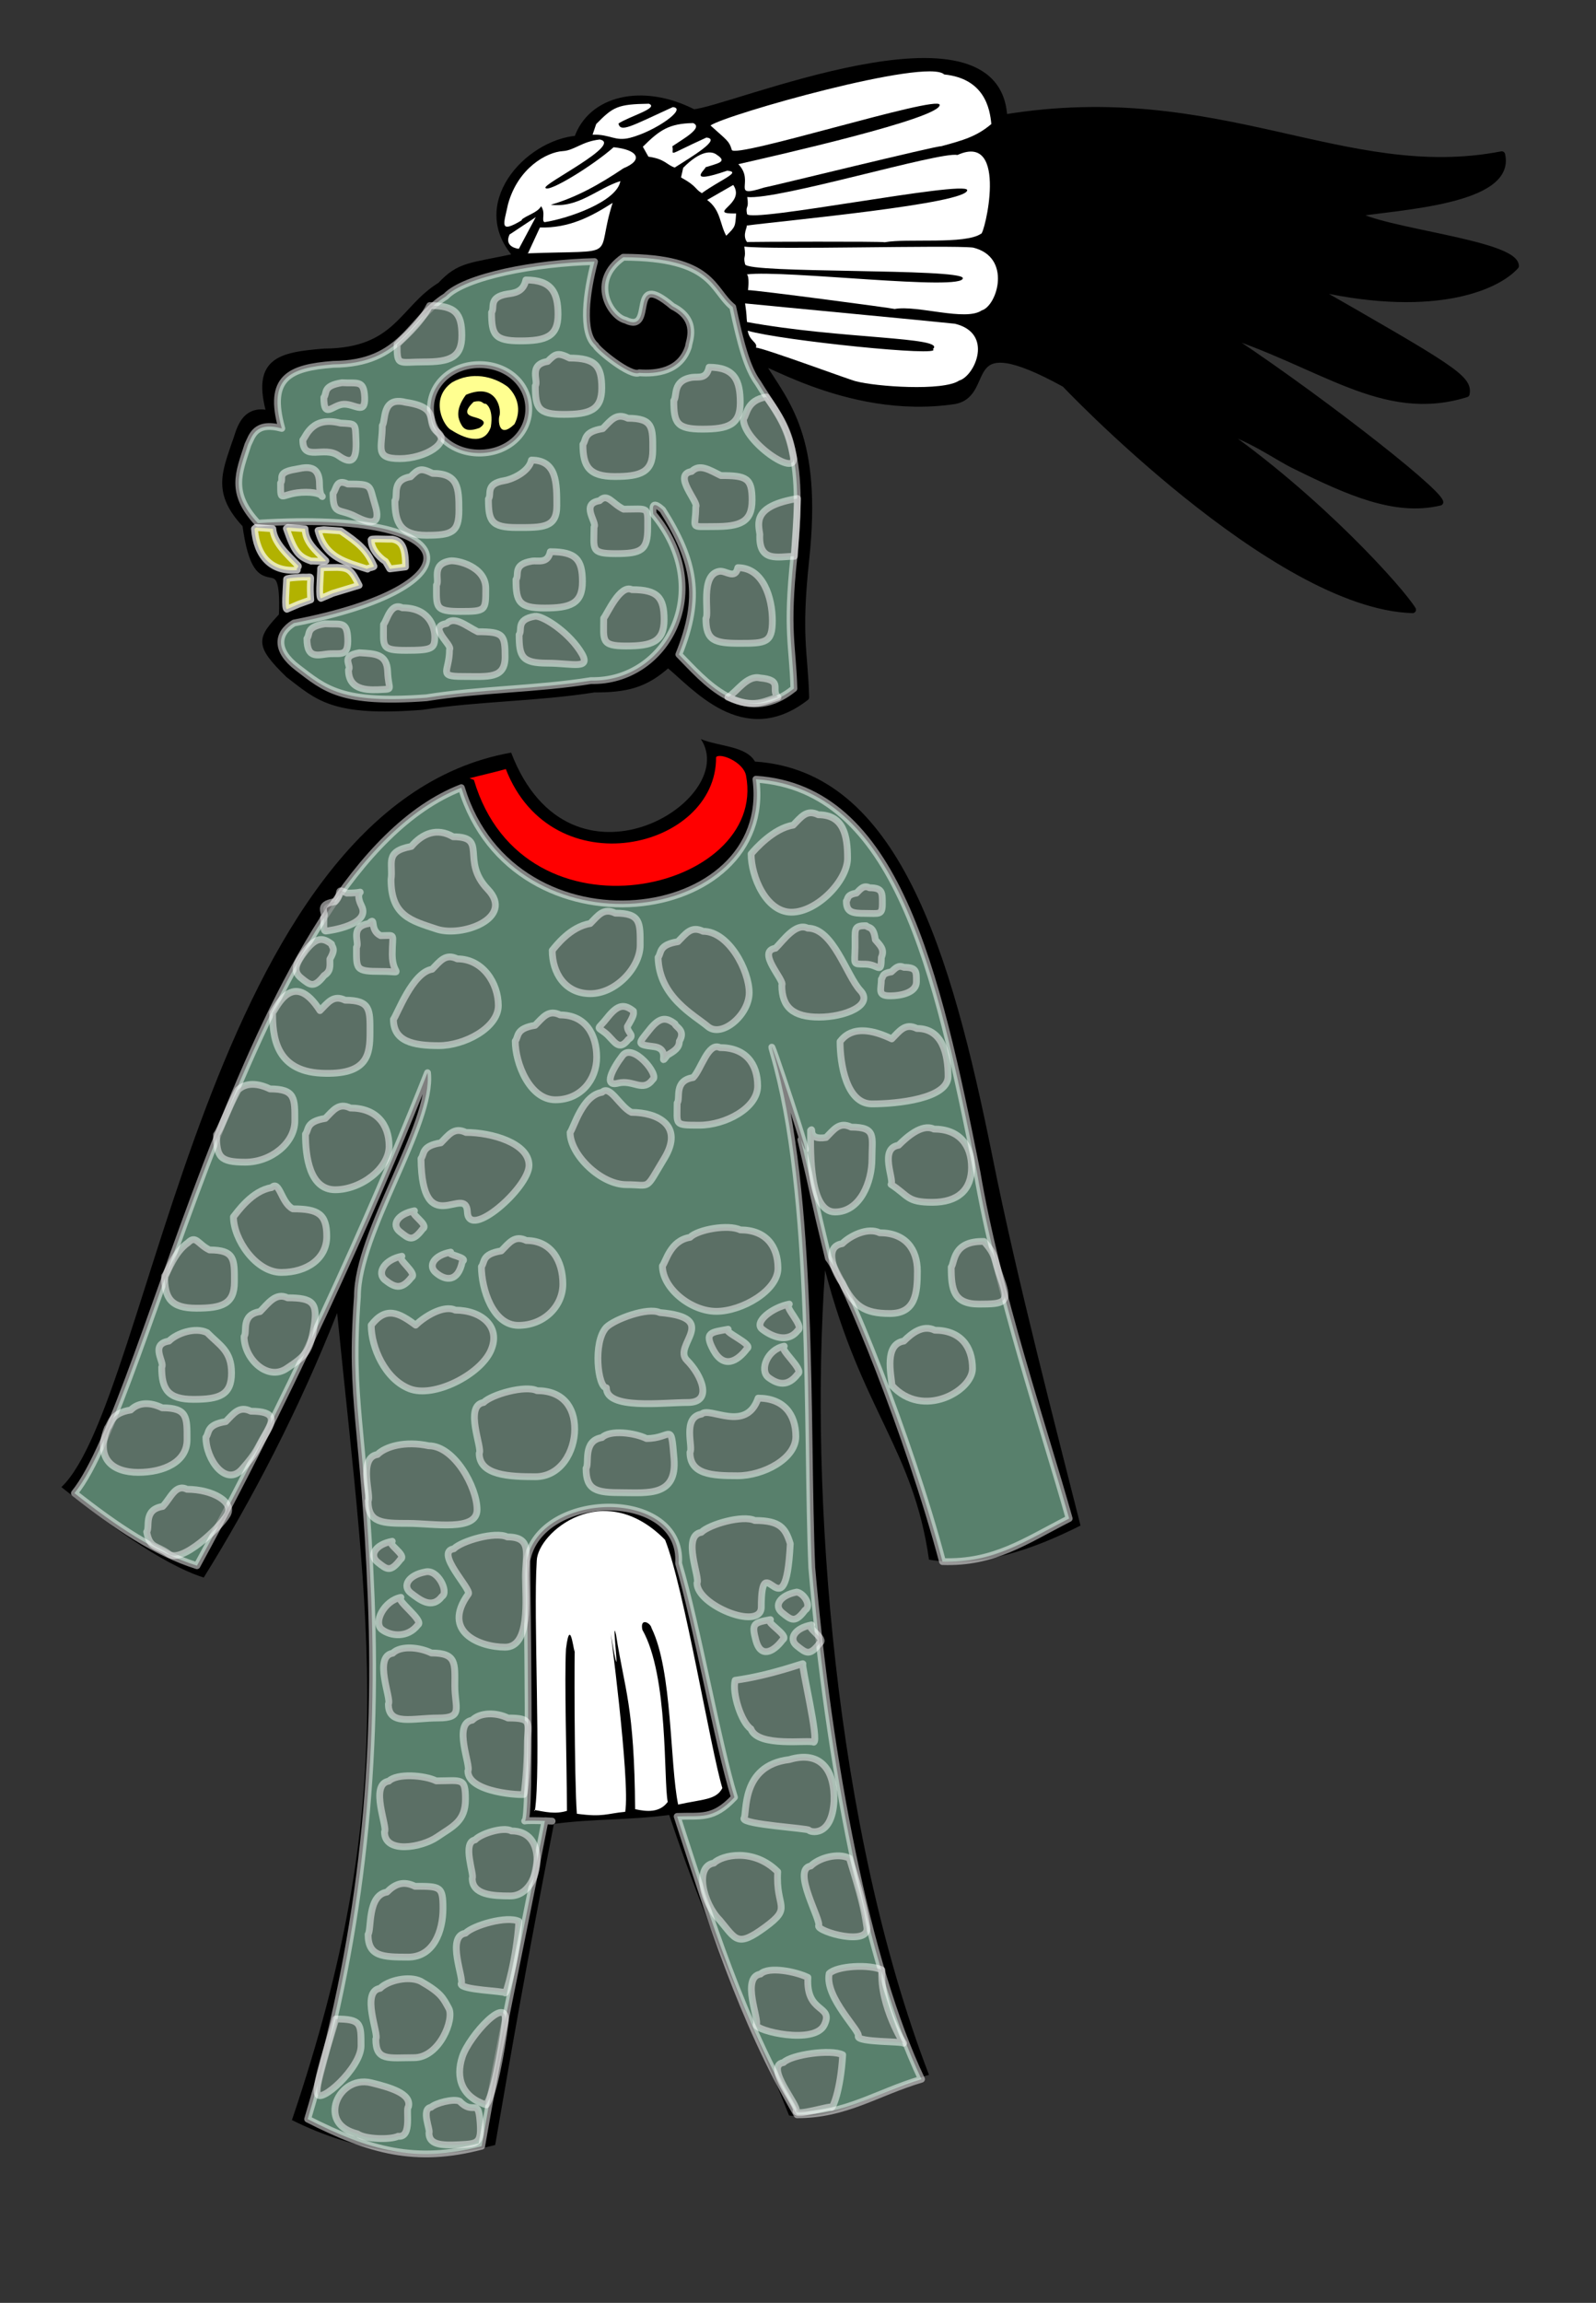 <?xml version="1.0" encoding="UTF-8"?>

<svg version="1.2" baseProfile="tiny" width="66.04mm" height="95.25mm" viewBox="0 0 6604 9525" preserveAspectRatio="xMidYMid" fill-rule="evenodd" stroke-width="28.222" stroke-linejoin="round" xmlns="http://www.w3.org/2000/svg" xmlns:ooo="http://xml.openoffice.org/svg/export" xmlns:xlink="http://www.w3.org/1999/xlink" xml:space="preserve">
 <rect x="0" y="0" width="6604" height="9525" fill="#333333" stroke="none"/>
 <defs class="ClipPathGroup">
  <clipPath id="presentation_clip_path" clipPathUnits="userSpaceOnUse">
   <rect x="0" y="0" width="6604" height="9525"/>
  </clipPath>
 </defs>
 <defs class="TextShapeIndex">
  <g ooo:slide="id1" ooo:id-list="id3 id4 id5 id6 id7 id8 id9 id10 id11 id12 id13 id14 id15 id16 id17 id18 id19 id20 id21 id22 id23 id24 id25 id26 id27 id28 id29 id30 id31 id32 id33 id34 id35 id36 id37 id38 id39 id40 id41 id42 id43 id44 id45 id46 id47 id48 id49 id50 id51 id52 id53 id54 id55 id56 id57 id58 id59 id60 id61 id62 id63 id64 id65 id66 id67 id68 id69 id70 id71 id72 id73 id74 id75 id76 id77 id78 id79 id80 id81 id82 id83 id84 id85 id86 id87 id88 id89 id90 id91 id92 id93 id94 id95 id96 id97 id98 id99 id100 id101 id102 id103 id104 id105 id106 id107 id108 id109 id110 id111 id112 id113 id114 id115 id116 id117 id118 id119 id120 id121 id122 id123 id124 id125 id126 id127 id128 id129 id130 id131 id132"/>
 </defs>
 <defs class="EmbeddedBulletChars">
  <g id="bullet-char-template(57356)" transform="scale(0,-0)">
   <path d="M 580,1141 L 1163,571 580,0 -4,571 580,1141 Z"/>
  </g>
  <g id="bullet-char-template(57354)" transform="scale(0,-0)">
   <path d="M 8,1128 L 1137,1128 1137,0 8,0 8,1128 Z"/>
  </g>
  <g id="bullet-char-template(10146)" transform="scale(0,-0)">
   <path d="M 174,0 L 602,739 174,1481 1456,739 174,0 Z M 1358,739 L 309,1346 659,739 1358,739 Z"/>
  </g>
  <g id="bullet-char-template(10132)" transform="scale(0,-0)">
   <path d="M 2015,739 L 1276,0 717,0 1260,543 174,543 174,936 1260,936 717,1481 1274,1481 2015,739 Z"/>
  </g>
  <g id="bullet-char-template(10007)" transform="scale(0,-0)">
   <path d="M 0,-2 C -7,14 -16,27 -25,37 L 356,567 C 262,823 215,952 215,954 215,979 228,992 255,992 264,992 276,990 289,987 310,991 331,999 354,1012 L 381,999 492,748 772,1049 836,1024 860,1049 C 881,1039 901,1025 922,1006 886,937 835,863 770,784 769,783 710,716 594,584 L 774,223 C 774,196 753,168 711,139 L 727,119 C 717,90 699,76 672,76 641,76 570,178 457,381 L 164,-76 C 142,-110 111,-127 72,-127 30,-127 9,-110 8,-76 1,-67 -2,-52 -2,-32 -2,-23 -1,-13 0,-2 Z"/>
  </g>
  <g id="bullet-char-template(10004)" transform="scale(0,-0)">
   <path d="M 285,-33 C 182,-33 111,30 74,156 52,228 41,333 41,471 41,549 55,616 82,672 116,743 169,778 240,778 293,778 328,747 346,684 L 369,508 C 377,444 397,411 428,410 L 1163,1116 C 1174,1127 1196,1133 1229,1133 1271,1133 1292,1118 1292,1087 L 1292,965 C 1292,929 1282,901 1262,881 L 442,47 C 390,-6 338,-33 285,-33 Z"/>
  </g>
  <g id="bullet-char-template(9679)" transform="scale(0,-0)">
   <path d="M 813,0 C 632,0 489,54 383,161 276,268 223,411 223,592 223,773 276,916 383,1023 489,1130 632,1184 813,1184 992,1184 1136,1130 1245,1023 1353,916 1407,772 1407,592 1407,412 1353,268 1245,161 1136,54 992,0 813,0 Z"/>
  </g>
  <g id="bullet-char-template(8226)" transform="scale(0,-0)">
   <path d="M 346,457 C 273,457 209,483 155,535 101,586 74,649 74,723 74,796 101,859 155,911 209,963 273,989 346,989 419,989 480,963 531,910 582,859 608,796 608,723 608,648 583,586 532,535 482,483 420,457 346,457 Z"/>
  </g>
  <g id="bullet-char-template(8211)" transform="scale(0,-0)">
   <path d="M -4,459 L 1135,459 1135,606 -4,606 -4,459 Z"/>
  </g>
 </defs>
 <defs class="TextEmbeddedBitmaps"/>
 <g>
  <g id="id2" class="Master_Slide">
   <g id="bg-id2" class="Background"/>
   <g id="bo-id2" class="BackgroundObjects"/>
  </g>
 </g>
 <g class="SlideGroup">
  <g>
   <g id="id1" class="Slide" clip-path="url(#presentation_clip_path)">
    <g class="Page">
     <g class="Group">
      <g class="com.sun.star.drawing.ClosedBezierShape">
       <g id="id3">
        <path fill="rgb(0,0,0)" stroke="none" d="M 2115,3113 C 853,3337 628,5796 254,6151 432,6292 666,6469 843,6525 1041,6207 1236,5833 1395,5431 1526,6740 1657,7442 1208,8769 1470,8900 1769,8947 2049,8872 2124,8439 2171,8161 2292,7544 2457,7522 2604,7529 2769,7507 2938,8012 3100,8336 3265,8750 3462,8778 3651,8638 3844,8582 3452,7563 3349,6170 3414,5254 3564,5833 3779,5992 3844,6451 4059,6488 4284,6404 4471,6310 4377,5936 4209,5297 4107,4786 3935,3934 3718,3189 3124,3150 3087,3085 2975,3088 2900,3057 3068,3309 2359,3749 2115,3113 Z"/>
       </g>
      </g>
      <g class="com.sun.star.drawing.ClosedBezierShape">
       <g id="id4">
        <path fill="rgb(0,0,0)" stroke="none" d="M 2458,2850 C 2223,2887 1981,2886 1746,2922 1376,2951 1317,2883 1195,2790 1063,2662 1081,2642 1168,2547 1182,2218 1067,2541 1017,2170 893,2039 933,1956 974,1832 990,1796 1003,1681 1118,1713 1056,1494 1152,1471 1342,1456 1644,1454 1664,1278 1823,1181 1904,1095 1942,1104 2142,1061 1946,853 2180,592 2389,575 2445,409 2658,358 2869,466 3005,462 4133,-23 4154,488 5043,341 5564,766 6214,640 6258,831 5793,853 5603,883 5707,957 6267,1006 6271,1100 6188,1192 5915,1304 5412,1182 6002,1520 6080,1564 6067,1629 5720,1737 5469,1503 5039,1369 5407,1607 5945,2024 5958,2077 5773,2121 5582,2036 5355,1924 5279,1887 5169,1804 5034,1769 5459,2063 5798,2444 5845,2522 5273,2505 4397,1578 4407,1588 3951,1337 4112,1625 3951,1657 3493,1727 3105,1442 3152,1507 3252,1669 3389,1808 3334,2316 3300,2636 3329,2697 3334,2884 3076,3085 2873,2833 2764,2746 2669,2833 2590,2850 2458,2850 Z"/>
        <path fill="none" stroke="rgb(0,0,0)" d="M 2458,2850 C 2223,2887 1981,2886 1746,2922 1376,2951 1317,2883 1195,2790 1063,2662 1081,2642 1168,2547 1182,2218 1067,2541 1017,2170 893,2039 933,1956 974,1832 990,1796 1003,1681 1118,1713 1056,1494 1152,1471 1342,1456 1644,1454 1664,1278 1823,1181 1904,1095 1942,1104 2142,1061 1946,853 2180,592 2389,575 2445,409 2658,358 2869,466 3005,462 4133,-23 4154,488 5043,341 5564,766 6214,640 6258,831 5793,853 5603,883 5707,957 6267,1006 6271,1100 6188,1192 5915,1304 5412,1182 6002,1520 6080,1564 6067,1629 5720,1737 5469,1503 5039,1369 5407,1607 5945,2024 5958,2077 5773,2121 5582,2036 5355,1924 5279,1887 5169,1804 5034,1769 5459,2063 5798,2444 5845,2522 5273,2505 4397,1578 4407,1588 3951,1337 4112,1625 3951,1657 3493,1727 3105,1442 3152,1507 3252,1669 3389,1808 3334,2316 3300,2636 3329,2697 3334,2884 3076,3085 2873,2833 2764,2746 2669,2833 2590,2850 2458,2850 Z"/>
       </g>
      </g>
      <g class="com.sun.star.drawing.ClosedBezierShape">
       <g id="id5">
        <path fill="rgb(175,255,215)" fill-opacity="0.502" stroke="rgb(255,255,255)" stroke-opacity="0.502" d="M 1984,1508 C 1869,1508 1781,1587 1781,1691 1781,1795 1869,1874 1984,1874 2099,1874 2188,1795 2188,1691 2188,1587 2099,1508 1984,1508 Z M 2446,2815 C 2221,2851 1990,2850 1765,2886 1412,2912 1346,2849 1231,2761 1138,2690 1146,2620 1216,2577 1984,2429 1960,2108 1067,2164 949,2037 988,1958 1026,1839 1043,1806 1055,1742 1166,1772 1107,1562 1198,1521 1379,1507 1668,1505 1694,1319 1845,1226 1923,1144 2218,1087 2460,1082 2427,1206 2403,1376 2465,1429 2469,1444 2609,1560 2645,1542 2714,1547 2816,1538 2849,1433 2849,1415 2896,1324 2783,1267 2593,1106 2716,1386 2588,1324 2527,1310 2436,1163 2579,1064 2954,1065 2944,1199 3032,1270 3064,1420 3091,1523 3136,1584 3231,1741 3337,1816 3285,2303 3252,2611 3280,2669 3285,2848 3076,3015 2912,2811 2809,2707 2905,2469 2876,2322 2742,2109 2693,2064 2702,2106 2703,2126 2966,2443 2756,2822 2446,2815 Z"/>
       </g>
      </g>
      <g class="com.sun.star.drawing.ClosedBezierShape">
       <g id="id6">
        <path fill="rgb(255,255,0)" fill-opacity="0.698" stroke="rgb(255,255,255)" stroke-opacity="0.698" d="M 1053,2187 C 1062,2302 1123,2367 1230,2358 1221,2354 1240,2345 1233,2339 1190,2295 1133,2244 1129,2187 L 1059,2182 1053,2187 Z"/>
       </g>
      </g>
      <g class="com.sun.star.drawing.ClosedBezierShape">
       <g id="id7">
        <path fill="rgb(255,255,0)" fill-opacity="0.698" stroke="rgb(255,255,255)" stroke-opacity="0.698" d="M 1185,2186 C 1218,2281 1235,2303 1288,2321 1282,2319 1354,2325 1348,2319 1305,2275 1265,2244 1262,2187 L 1191,2182 1185,2186 Z"/>
       </g>
      </g>
      <g class="com.sun.star.drawing.ClosedBezierShape">
       <g id="id8">
        <path fill="rgb(255,255,0)" fill-opacity="0.698" stroke="rgb(255,255,255)" stroke-opacity="0.698" d="M 1316,2194 C 1346,2309 1433,2325 1521,2354 1512,2350 1553,2347 1547,2341 1517,2272 1481,2245 1410,2196 L 1340,2191 1316,2194 Z"/>
       </g>
      </g>
      <g class="com.sun.star.drawing.ClosedBezierShape">
       <g id="id9">
        <path fill="rgb(255,255,0)" fill-opacity="0.698" stroke="rgb(255,255,255)" stroke-opacity="0.698" d="M 1286,2481 C 1277,2365 1304,2390 1255,2387 1228,2388 1180,2391 1186,2397 1184,2443 1177,2515 1187,2520 L 1236,2499 1286,2481 Z"/>
       </g>
      </g>
      <g class="com.sun.star.drawing.ClosedBezierShape">
       <g id="id10">
        <path fill="rgb(255,255,0)" fill-opacity="0.698" stroke="rgb(255,255,255)" stroke-opacity="0.698" d="M 1486,2421 C 1455,2359 1445,2349 1396,2347 1369,2348 1321,2346 1327,2352 1325,2398 1318,2470 1328,2475 L 1377,2454 1486,2421 Z"/>
       </g>
      </g>
      <g class="com.sun.star.drawing.ClosedBezierShape">
       <g id="id11">
        <path fill="rgb(255,255,0)" fill-opacity="0.698" stroke="rgb(255,255,255)" stroke-opacity="0.698" d="M 1678,2345 C 1678,2271 1667,2238 1623,2230 1596,2231 1530,2226 1536,2233 1535,2279 1585,2317 1595,2322 L 1613,2353 1678,2345 Z"/>
       </g>
      </g>
      <g class="com.sun.star.drawing.ClosedBezierShape">
       <g id="id12">
        <path fill="rgb(255,255,144)" stroke="none" d="M 2008,1669 C 2007,1668 2044,1683 2031,1766 2003,1849 1914,1809 1868,1779 1837,1766 1775,1650 1870,1582 1951,1535 2042,1556 2101,1600 2141,1637 2159,1696 2129,1754 2060,1821 2061,1731 2067,1719 2075,1687 2052,1581 1928,1633 1876,1703 1903,1741 1904,1747 1914,1766 1923,1792 1984,1770 2026,1742 1983,1731 1958,1724 1938,1718 1913,1707 1960,1662 1997,1654 1993,1668 2009,1671 L 2008,1669 Z"/>
       </g>
      </g>
      <g class="com.sun.star.drawing.ClosedBezierShape">
       <g id="id13">
        <path fill="rgb(95,95,95)" fill-opacity="0.502" stroke="rgb(255,255,255)" stroke-opacity="0.502" d="M 2176,1158 C 2282,1158 2309,1209 2309,1301 2309,1393 2258,1410 2152,1410 2046,1410 2034,1384 2034,1292 2049,1274 2018,1229 2100,1216 2127,1212 2165,1209 2176,1158 Z"/>
       </g>
      </g>
      <g class="com.sun.star.drawing.ClosedBezierShape">
       <g id="id14">
        <path fill="rgb(95,95,95)" fill-opacity="0.502" stroke="rgb(255,255,255)" stroke-opacity="0.502" d="M 2357,1481 C 2463,1481 2490,1513 2490,1605 2490,1697 2439,1714 2333,1714 2227,1714 2215,1688 2215,1596 2230,1578 2184,1508 2266,1495 2299,1462 2308,1457 2357,1481 Z"/>
       </g>
      </g>
      <g class="com.sun.star.drawing.ClosedBezierShape">
       <g id="id15">
        <path fill="rgb(95,95,95)" fill-opacity="0.502" stroke="rgb(255,255,255)" stroke-opacity="0.502" d="M 2934,1519 C 3040,1519 3063,1574 3063,1666 3063,1758 3012,1775 2906,1775 2800,1775 2788,1749 2788,1657 2803,1639 2781,1574 2863,1561 2890,1557 2923,1570 2934,1519 Z"/>
       </g>
      </g>
      <g class="com.sun.star.drawing.ClosedBezierShape">
       <g id="id16">
        <path fill="rgb(95,95,95)" fill-opacity="0.502" stroke="rgb(255,255,255)" stroke-opacity="0.502" d="M 3283,1890 C 3299,1980 3076,1825 3076,1733 3091,1715 3089,1655 3171,1642 3247,1746 3267,1800 3283,1890 Z"/>
       </g>
      </g>
      <g class="com.sun.star.drawing.ClosedBezierShape">
       <g id="id17">
        <path fill="rgb(95,95,95)" fill-opacity="0.502" stroke="rgb(255,255,255)" stroke-opacity="0.502" d="M 3053,2348 C 3159,2348 3196,2475 3196,2567 3196,2659 3168,2661 3062,2661 2956,2661 2921,2650 2921,2558 2936,2540 2895,2376 2977,2363 3004,2359 3042,2399 3053,2348 Z"/>
       </g>
      </g>
      <g class="com.sun.star.drawing.ClosedBezierShape">
       <g id="id18">
        <path fill="rgb(95,95,95)" fill-opacity="0.502" stroke="rgb(255,255,255)" stroke-opacity="0.502" d="M 2199,1903 C 2305,1903 2304,2000 2304,2092 2304,2184 2245,2182 2139,2182 2033,2182 2021,2156 2021,2064 2036,2046 2005,2001 2087,1988 2114,1984 2188,1954 2199,1903 Z"/>
       </g>
      </g>
      <g class="com.sun.star.drawing.ClosedBezierShape">
       <g id="id19">
        <path fill="rgb(95,95,95)" fill-opacity="0.502" stroke="rgb(255,255,255)" stroke-opacity="0.502" d="M 2277,2282 C 2383,2282 2410,2314 2410,2406 2410,2498 2359,2515 2253,2515 2147,2515 2135,2489 2135,2397 2150,2379 2119,2334 2201,2321 2228,2317 2266,2333 2277,2282 Z"/>
       </g>
      </g>
      <g class="com.sun.star.drawing.ClosedBezierShape">
       <g id="id20">
        <path fill="rgb(95,95,95)" fill-opacity="0.502" stroke="rgb(255,255,255)" stroke-opacity="0.502" d="M 2399,2690 C 2456,2775 2372,2743 2266,2743 2160,2743 2148,2717 2148,2625 2163,2607 2132,2562 2214,2549 2241,2545 2342,2605 2399,2690 Z"/>
       </g>
      </g>
      <g class="com.sun.star.drawing.ClosedBezierShape">
       <g id="id21">
        <path fill="rgb(95,95,95)" fill-opacity="0.502" stroke="rgb(255,255,255)" stroke-opacity="0.502" d="M 2010,2434 C 2010,2526 2011,2529 1905,2529 1799,2529 1806,2512 1806,2420 1821,2402 1781,2333 1863,2320 1890,2316 2010,2342 2010,2434 Z"/>
       </g>
      </g>
      <g class="com.sun.star.drawing.ClosedBezierShape">
       <g id="id22">
        <path fill="rgb(95,95,95)" fill-opacity="0.502" stroke="rgb(255,255,255)" stroke-opacity="0.502" d="M 1322,2002 C 1322,2094 1372,2036 1266,2036 1160,2036 1161,2090 1161,1998 1176,1980 1141,1954 1223,1941 1250,1937 1322,1910 1322,2002 Z"/>
       </g>
      </g>
      <g class="com.sun.star.drawing.ClosedBezierShape">
       <g id="id23">
        <path fill="rgb(95,95,95)" fill-opacity="0.502" stroke="rgb(255,255,255)" stroke-opacity="0.502" d="M 1790,1958 C 1896,1958 1899,2018 1899,2110 1899,2202 1870,2214 1764,2214 1658,2214 1634,2163 1634,2071 1649,2053 1617,1985 1699,1972 1732,1939 1741,1934 1790,1958 Z"/>
       </g>
      </g>
      <g class="com.sun.star.drawing.ClosedBezierShape">
       <g id="id24">
        <path fill="rgb(95,95,95)" fill-opacity="0.502" stroke="rgb(255,255,255)" stroke-opacity="0.502" d="M 1604,2778 C 1607,2852 1628,2850 1582,2852 1536,2854 1442,2863 1442,2771 1457,2753 1405,2713 1487,2700 1552,2704 1601,2704 1604,2778 Z"/>
       </g>
      </g>
      <g class="com.sun.star.drawing.ClosedBezierShape">
       <g id="id25">
        <path fill="rgb(95,95,95)" fill-opacity="0.502" stroke="rgb(255,255,255)" stroke-opacity="0.502" d="M 1665,2514 C 1771,2514 1799,2587 1799,2635 1799,2683 1787,2690 1681,2690 1575,2690 1587,2675 1587,2583 1602,2565 1616,2490 1665,2514 Z"/>
       </g>
      </g>
      <g class="com.sun.star.drawing.ClosedBezierShape">
       <g id="id26">
        <path fill="rgb(95,95,95)" fill-opacity="0.502" stroke="rgb(255,255,255)" stroke-opacity="0.502" d="M 3300,2062 C 3296,2184 3291,2221 3287,2301 3222,2301 3138,2330 3144,2210 3138,2165 3113,2093 3300,2062 Z"/>
       </g>
      </g>
      <g class="com.sun.star.drawing.ClosedBezierShape">
       <g id="id27">
        <path fill="rgb(95,95,95)" fill-opacity="0.502" stroke="rgb(255,255,255)" stroke-opacity="0.502" d="M 3144,2804 C 3244,2813 3187,2852 3219,2884 3162,2899 3121,2933 3012,2884 3050,2861 3091,2792 3144,2804 Z"/>
       </g>
      </g>
      <g class="com.sun.star.drawing.ClosedBezierShape">
       <g id="id28">
        <path fill="rgb(95,95,95)" fill-opacity="0.502" stroke="rgb(255,255,255)" stroke-opacity="0.502" d="M 2615,2439 C 2721,2439 2748,2471 2748,2563 2748,2655 2697,2672 2591,2672 2485,2672 2498,2649 2498,2557 2513,2539 2566,2415 2615,2439 Z"/>
       </g>
      </g>
      <g class="com.sun.star.drawing.ClosedBezierShape">
       <g id="id29">
        <path fill="rgb(95,95,95)" fill-opacity="0.502" stroke="rgb(255,255,255)" stroke-opacity="0.502" d="M 2580,2106 C 2686,2106 2680,2092 2680,2184 2680,2276 2654,2290 2548,2290 2442,2290 2458,2272 2458,2180 2473,2162 2399,2084 2481,2071 2514,2038 2531,2082 2580,2106 Z"/>
       </g>
      </g>
      <g class="com.sun.star.drawing.ClosedBezierShape">
       <g id="id30">
        <path fill="rgb(95,95,95)" fill-opacity="0.502" stroke="rgb(255,255,255)" stroke-opacity="0.502" d="M 1678,1664 C 1829,1686 1756,1746 1811,1788 1866,1830 1760,1897 1654,1897 1548,1897 1582,1852 1582,1760 1597,1742 1578,1638 1678,1664 Z"/>
       </g>
      </g>
      <g class="com.sun.star.drawing.ClosedBezierShape">
       <g id="id31">
        <path fill="rgb(95,95,95)" fill-opacity="0.502" stroke="rgb(255,255,255)" stroke-opacity="0.502" d="M 1778,1264 C 1884,1264 1911,1296 1911,1388 1911,1480 1860,1497 1754,1497 1648,1497 1643,1517 1643,1425 1658,1407 1738,1343 1778,1264 Z"/>
       </g>
      </g>
      <g class="com.sun.star.drawing.ClosedBezierShape">
       <g id="id32">
        <path fill="rgb(95,95,95)" fill-opacity="0.502" stroke="rgb(255,255,255)" stroke-opacity="0.502" d="M 1439,2002 C 1545,2002 1526,2006 1552,2089 1578,2172 1536,2170 1470,2136 1404,2102 1378,2133 1378,2041 1393,2023 1390,1978 1439,2002 Z"/>
       </g>
      </g>
      <g class="com.sun.star.drawing.ClosedBezierShape">
       <g id="id33">
        <path fill="rgb(95,95,95)" fill-opacity="0.502" stroke="rgb(255,255,255)" stroke-opacity="0.502" d="M 2983,1967 C 3089,1967 3112,1977 3112,2069 3112,2161 3061,2178 2955,2178 2849,2178 2879,2189 2879,2097 2894,2079 2780,1963 2862,1950 2895,1917 2934,1943 2983,1967 Z"/>
       </g>
      </g>
      <g class="com.sun.star.drawing.ClosedBezierShape">
       <g id="id34">
        <path fill="rgb(95,95,95)" fill-opacity="0.502" stroke="rgb(255,255,255)" stroke-opacity="0.502" d="M 1977,2613 C 2083,2613 2090,2625 2090,2717 2090,2809 2021,2798 1915,2798 1809,2798 1860,2779 1860,2687 1875,2669 1766,2592 1848,2579 1881,2546 1928,2589 1977,2613 Z"/>
       </g>
      </g>
      <g class="com.sun.star.drawing.ClosedBezierShape">
       <g id="id35">
        <path fill="rgb(95,95,95)" fill-opacity="0.502" stroke="rgb(255,255,255)" stroke-opacity="0.502" d="M 1439,2641 C 1442,2715 1413,2702 1367,2704 1321,2706 1270,2733 1270,2641 1285,2623 1263,2593 1345,2580 1410,2584 1436,2567 1439,2641 Z"/>
       </g>
      </g>
      <g class="com.sun.star.drawing.ClosedBezierShape">
       <g id="id36">
        <path fill="rgb(95,95,95)" fill-opacity="0.502" stroke="rgb(255,255,255)" stroke-opacity="0.502" d="M 1509,1644 C 1512,1718 1468,1670 1422,1672 1376,1674 1340,1736 1340,1644 1355,1626 1333,1596 1415,1583 1480,1587 1506,1570 1509,1644 Z"/>
       </g>
      </g>
      <g class="com.sun.star.drawing.ClosedBezierShape">
       <g id="id37">
        <path fill="rgb(95,95,95)" fill-opacity="0.502" stroke="rgb(255,255,255)" stroke-opacity="0.502" d="M 1473,1822 C 1476,1896 1461,1928 1401,1885 1341,1842 1253,1912 1253,1820 1268,1802 1292,1720 1409,1750 1474,1754 1470,1748 1473,1822 Z"/>
       </g>
      </g>
      <g class="com.sun.star.drawing.ClosedBezierShape">
       <g id="id38">
        <path fill="rgb(255,255,255)" stroke="none" d="M 2110,969 L 2217,898 2147,1029 C 2140,1029 2084,1020 2109,969 L 2110,969 Z"/>
       </g>
      </g>
      <g class="com.sun.star.drawing.ClosedBezierShape">
       <g id="id39">
        <path fill="rgb(255,255,255)" stroke="none" d="M 2185,1047 L 2234,941 C 2355,944 2446,896 2535,839 2459,1076 2578,1033 2181,1048 L 2185,1047 Z"/>
       </g>
      </g>
      <g class="com.sun.star.drawing.ClosedBezierShape">
       <g id="id40">
        <path fill="rgb(255,255,255)" stroke="none" d="M 2161,910 C 2062,969 2085,927 2102,845 2143,695 2262,629 2329,625 2377,622 2408,585 2482,577 2578,597 2245,761 2257,777 2268,799 2455,684 2539,609 2639,619 2665,661 2580,696 2480,763 2386,816 2279,847 2394,861 2470,780 2567,749 2553,834 2351,904 2253,919 2239,912 2259,881 2239,853 2223,881 2178,890 2157,910 L 2161,910 Z"/>
       </g>
      </g>
      <g class="com.sun.star.drawing.ClosedBezierShape">
       <g id="id41">
        <path fill="rgb(255,255,255)" stroke="none" d="M 2683,648 C 2753,658 2758,682 2792,693 2869,644 2985,575 2923,569 2747,649 2791,643 2782,605 2826,575 2912,528 2868,509 2769,511 2730,537 2660,607 L 2683,648 Z"/>
       </g>
      </g>
      <g class="com.sun.star.drawing.ClosedBezierShape">
       <g id="id42">
        <path fill="rgb(255,255,255)" stroke="none" d="M 2452,557 C 2526,555 2544,586 2607,570 2712,543 2846,448 2784,443 2609,523 2568,549 2559,511 2604,481 2729,447 2685,429 2555,431 2537,442 2467,513 L 2452,557 Z"/>
       </g>
      </g>
      <g class="com.sun.star.drawing.ClosedBezierShape">
       <g id="id43">
        <path fill="rgb(255,255,255)" stroke="none" d="M 2818,734 C 2885,771 2873,780 2904,799 2983,742 3071,711 3009,706 2832,767 2923,698 2919,692 2971,675 3011,670 2967,641 2944,622 2897,623 2827,694 L 2818,734 Z"/>
       </g>
      </g>
      <g class="com.sun.star.drawing.ClosedBezierShape">
       <g id="id44">
        <path fill="rgb(255,255,255)" stroke="none" d="M 2926,827 C 2983,869 2978,927 3005,975 3044,937 3042,937 3046,883 2917,885 3089,845 3034,765 L 2926,827 Z"/>
       </g>
      </g>
      <g class="com.sun.star.drawing.ClosedBezierShape">
       <g id="id45">
        <path fill="rgb(255,255,255)" stroke="none" d="M 4062,1284 C 3995,1330 3796,1261 3702,1278 3690,1274 3122,1199 3095,1200 3099,1171 3098,1138 3090,1135 3243,1115 3991,1206 3984,1150 3976,1109 3091,1132 3083,1093 3074,1054 3088,1075 3080,1020 3209,1034 3925,1013 4026,1024 4188,1063 4127,1265 4062,1284 Z"/>
       </g>
      </g>
      <g class="com.sun.star.drawing.ClosedBezierShape">
       <g id="id46">
        <path fill="rgb(255,255,255)" stroke="none" d="M 4102,513 C 4042,564 3987,580 3894,605 3882,601 3187,772 3161,776 3018,822 3127,753 3055,679 3204,645 3900,488 3888,433 3877,393 3039,658 3028,620 3017,582 3007,580 2940,519 3000,475 3836,238 3907,308 4073,325 4096,448 4102,513 Z"/>
       </g>
      </g>
      <g class="com.sun.star.drawing.ClosedBezierShape">
       <g id="id47">
        <path fill="rgb(255,255,255)" stroke="none" d="M 4059,967 C 3993,1012 3755,985 3661,1002 3648,998 3117,1000 3091,1001 3069,971 3096,935 3089,933 3241,913 4009,842 4002,786 3994,745 3100,924 3091,885 3084,846 3100,869 3092,815 3221,828 3888,626 3962,641 4177,544 4072,978 4059,967 Z"/>
       </g>
      </g>
      <g class="com.sun.star.drawing.ClosedBezierShape">
       <g id="id48">
        <path fill="rgb(255,255,255)" stroke="none" d="M 3969,1574 C 3903,1619 3623,1599 3542,1577 3540,1580 3155,1437 3128,1438 3136,1415 3101,1412 3094,1368 3230,1408 3911,1478 3860,1444 3920,1393 3478,1403 3091,1332 3088,1306 3091,1309 3083,1255 3212,1268 3850,1328 3951,1339 4113,1378 4034,1555 3969,1574 Z"/>
       </g>
      </g>
      <g class="com.sun.star.drawing.ClosedBezierShape">
       <g id="id49">
        <defs>
         <mask id="mask1">
          <g>
           <defs>
            <linearGradient id="gradient1" x1="4921" y1="1309" x2="4921" y2="2446" gradientUnits="userSpaceOnUse">
             <stop offset="0.5" style="stop-color:rgb(128,128,128)"/>
             <stop offset="0.5" style="stop-color:rgb(128,128,128)"/>
             <stop offset="1" style="stop-color:rgb(128,128,128)"/>
             <stop offset="1" style="stop-color:rgb(128,128,128)"/>
            </linearGradient>
           </defs>
           <path style="fill:url(#gradient1)" d="M 4137,1309 L 5706,1309 5706,2446 4137,2446 4137,1309 Z"/>
          </g>
         </mask>
        </defs>
        <g style="mask:url(#mask1)">
         <g>
          <defs>
           <linearGradient id="gradient2" x1="4137" y1="1877" x2="5706" y2="1877" gradientUnits="userSpaceOnUse">
            <stop offset="0.4" style="stop-color:rgb(79,159,0)"/>
            <stop offset="1" style="stop-color:rgb(103,207,0)"/>
           </linearGradient>
          </defs>
          <path style="fill:url(#gradient2)" d="M 4282,1466 L 4308,1472 4335,1482 4394,1514 4457,1559 4525,1616 4845,1915 5032,2081 5133,2160 5239,2235 5349,2303 5463,2362 5582,2411 5706,2446 5704,2440 5700,2432 5686,2411 5636,2352 5563,2277 5473,2189 5266,1998 5066,1825 4998,1755 4918,1683 4827,1610 4723,1539 4607,1471 4478,1409 4335,1354 4179,1309 4177,1311 4176,1313 4175,1315 4174,1318 4172,1324 4170,1331 4164,1364 4161,1380 4159,1388 4156,1395 4152,1402 4150,1404 4148,1407 4146,1409 4143,1411 4140,1412 4137,1413 4282,1466 Z"/>
         </g>
        </g>
       </g>
      </g>
      <g class="com.sun.star.drawing.ClosedBezierShape">
       <g id="id50">
        <defs>
         <mask id="mask2">
          <g>
           <defs>
            <linearGradient id="gradient3" x1="5009" y1="1013" x2="5009" y2="2047" gradientUnits="userSpaceOnUse">
             <stop offset="0.5" style="stop-color:rgb(128,128,128)"/>
             <stop offset="0.5" style="stop-color:rgb(128,128,128)"/>
             <stop offset="1" style="stop-color:rgb(128,128,128)"/>
             <stop offset="1" style="stop-color:rgb(128,128,128)"/>
            </linearGradient>
           </defs>
           <path style="fill:url(#gradient3)" d="M 4154,1013 L 5865,1013 5865,2047 4154,2047 4154,1013 Z"/>
          </g>
         </mask>
        </defs>
        <g style="mask:url(#mask2)">
         <g>
          <defs>
           <linearGradient id="gradient4" x1="4153" y1="1530" x2="5865" y2="1530" gradientUnits="userSpaceOnUse">
            <stop offset="0.4" style="stop-color:rgb(79,159,0)"/>
            <stop offset="1" style="stop-color:rgb(103,207,0)"/>
           </linearGradient>
          </defs>
          <path style="fill:url(#gradient4)" d="M 4193,1259 L 4424,1337 4533,1379 4636,1422 4736,1470 4830,1521 4921,1577 5008,1639 5174,1762 5313,1856 5430,1926 5530,1975 5576,1993 5619,2007 5661,2019 5701,2028 5781,2039 5865,2047 5865,2047 5864,2046 5862,2046 5861,2045 5859,2043 5855,2040 5851,2034 5841,2021 5831,2006 5810,1973 5801,1960 5796,1955 5792,1951 5717,1906 5630,1845 5428,1692 5197,1517 5075,1430 4949,1348 4732,1237 4523,1144 4328,1068 4238,1038 4154,1013 4168,1043 4179,1074 4188,1106 4195,1139 4199,1171 4200,1202 4200,1217 4198,1231 4196,1245 4193,1259 Z"/>
         </g>
        </g>
       </g>
      </g>
      <g class="com.sun.star.drawing.ClosedBezierShape">
       <g id="id51">
        <defs>
         <mask id="mask3">
          <g>
           <defs>
            <linearGradient id="gradient5" x1="5075" y1="754" x2="5075" y2="1606" gradientUnits="userSpaceOnUse">
             <stop offset="0.5" style="stop-color:rgb(128,128,128)"/>
             <stop offset="0.5" style="stop-color:rgb(128,128,128)"/>
             <stop offset="1" style="stop-color:rgb(128,128,128)"/>
             <stop offset="1" style="stop-color:rgb(128,128,128)"/>
            </linearGradient>
           </defs>
           <path style="fill:url(#gradient5)" d="M 4151,754 L 5999,754 5999,1606 4151,1606 4151,754 Z"/>
          </g>
         </mask>
        </defs>
        <g style="mask:url(#mask3)">
         <g>
          <defs>
           <linearGradient id="gradient6" x1="4151" y1="1179" x2="6000" y2="1179" gradientUnits="userSpaceOnUse">
            <stop offset="0.4" style="stop-color:rgb(79,159,0)"/>
            <stop offset="1" style="stop-color:rgb(103,207,0)"/>
           </linearGradient>
          </defs>
          <path style="fill:url(#gradient6)" d="M 4151,966 L 4364,1037 4545,1103 4966,1270 5307,1423 5457,1485 5593,1534 5716,1572 5824,1596 5873,1602 5918,1605 5960,1605 5999,1600 5979,1576 5953,1552 5923,1528 5887,1504 5804,1456 5706,1405 5481,1290 5361,1223 5240,1147 5182,1119 5119,1093 4980,1045 4674,960 4522,917 4381,870 4317,845 4258,817 4205,787 4159,754 4164,808 4165,834 4165,861 4164,887 4161,913 4157,939 4151,966 Z"/>
         </g>
        </g>
       </g>
      </g>
      <g class="com.sun.star.drawing.ClosedBezierShape">
       <g id="id52">
        <defs>
         <mask id="mask4">
          <g>
           <defs>
            <linearGradient id="gradient7" x1="5191" y1="675" x2="5191" y2="1164" gradientUnits="userSpaceOnUse">
             <stop offset="0.5" style="stop-color:rgb(128,128,128)"/>
             <stop offset="0.5" style="stop-color:rgb(128,128,128)"/>
             <stop offset="1" style="stop-color:rgb(128,128,128)"/>
             <stop offset="1" style="stop-color:rgb(128,128,128)"/>
            </linearGradient>
           </defs>
           <path style="fill:url(#gradient7)" d="M 4172,675 L 6211,675 6211,1164 4172,1164 4172,675 Z"/>
          </g>
         </mask>
        </defs>
        <g style="mask:url(#mask4)">
         <g>
          <defs>
           <linearGradient id="gradient8" x1="4172" y1="919" x2="6211" y2="919" gradientUnits="userSpaceOnUse">
            <stop offset="0.4" style="stop-color:rgb(79,159,0)"/>
            <stop offset="1" style="stop-color:rgb(103,207,0)"/>
           </linearGradient>
          </defs>
          <path style="fill:url(#gradient8)" d="M 4172,699 L 4191,706 4207,714 4221,724 4236,736 4273,763 4299,780 4331,797 4373,817 4424,838 4565,884 4767,938 5044,997 5136,1037 5229,1070 5322,1098 5415,1120 5594,1150 5761,1163 5912,1162 6041,1150 6096,1141 6143,1130 6181,1118 6211,1105 6138,1079 6032,1049 5768,982 5315,876 5255,848 5184,821 5017,773 4831,733 4642,703 4465,683 4317,676 4259,676 4214,681 4197,684 4185,688 4180,691 4176,693 4173,696 4172,699 Z"/>
         </g>
        </g>
       </g>
      </g>
      <g class="com.sun.star.drawing.ClosedBezierShape">
       <g id="id53">
        <defs>
         <mask id="mask5">
          <g>
           <defs>
            <linearGradient id="gradient9" x1="5140" y1="525" x2="5140" y2="836" gradientUnits="userSpaceOnUse">
             <stop offset="0.5" style="stop-color:rgb(128,128,128)"/>
             <stop offset="0.5" style="stop-color:rgb(128,128,128)"/>
             <stop offset="1" style="stop-color:rgb(128,128,128)"/>
             <stop offset="1" style="stop-color:rgb(128,128,128)"/>
            </linearGradient>
           </defs>
           <path style="fill:url(#gradient9)" d="M 4121,525 L 6160,525 6160,836 4121,836 4121,525 Z"/>
          </g>
         </mask>
        </defs>
        <g style="mask:url(#mask5)">
         <g>
          <defs>
           <linearGradient id="gradient10" x1="4121" y1="680" x2="6160" y2="680" gradientUnits="userSpaceOnUse">
            <stop offset="0.4" style="stop-color:rgb(79,159,0)"/>
            <stop offset="1" style="stop-color:rgb(103,207,0)"/>
           </linearGradient>
          </defs>
          <path style="fill:url(#gradient10)" d="M 4121,588 L 4122,594 4124,599 4126,604 4130,607 4136,610 4142,613 4150,615 4160,617 4184,620 4216,622 4304,625 4432,633 4605,650 4830,679 5114,727 5205,765 5294,794 5381,815 5466,828 5547,835 5625,836 5700,831 5771,823 5837,811 5899,796 6008,761 6096,725 6160,694 5995,702 5854,701 5734,692 5630,679 5461,650 5390,639 5324,634 5263,606 5190,583 5107,565 5016,550 4821,531 4621,525 4433,530 4276,543 4214,552 4166,563 4148,569 4134,575 4129,578 4125,581 4123,584 4121,588 Z"/>
         </g>
        </g>
       </g>
      </g>
      <g class="com.sun.star.drawing.ClosedBezierShape">
       <g id="id54">
        <path fill="rgb(175,255,215)" fill-opacity="0.502" stroke="rgb(255,255,255)" stroke-opacity="0.502" d="M 1909,3258 C 1040,3596 620,5793 308,6176 482,6313 642,6421 815,6476 1264,5653 1614,4832 1769,4437 1792,4651 1479,5096 1479,5363 1446,5805 1507,5881 1536,6610 1565,7340 1488,8048 1273,8765 1529,8895 1720,8949 1993,8877 2066,8451 2137,8138 2255,7531 2349,7536 2191,7527 2171,7532 2197,7545 2180,6587 2180,6455 2233,6162 2827,6154 2808,6466 2884,6720 2970,7211 3039,7434 2951,7528 2900,7509 2802,7513 2944,7948 3065,8345 3298,8747 3501,8747 3625,8656 3813,8600 3585,8120 3428,7281 3359,6484 3335,5902 3371,4938 3200,4356 3151,4188 3400,4935 3314,4714 3379,4988 3358,4916 3428,5205 3494,5283 3761,5935 3900,6459 4114,6466 4241,6374 4424,6281 4321,5913 4127,5346 4042,4846 3875,4009 3708,3262 3128,3223 3207,3830 2127,3974 1909,3258 Z"/>
       </g>
      </g>
      <g class="com.sun.star.drawing.ClosedBezierShape">
       <g id="id55">
        <path fill="rgb(255,0,0)" stroke="none" d="M 1961,3226 C 2168,3927 3178,3685 3087,3208 3076,3151 2978,3112 2963,3132 2966,3513 2285,3674 2093,3181 2055,3192 1981,3209 1943,3219 L 1961,3226 Z"/>
       </g>
      </g>
      <g class="com.sun.star.drawing.ClosedBezierShape">
       <g id="id56">
        <path fill="rgb(255,255,255)" stroke="none" d="M 2213,7491 C 2240,7317 2206,6689 2221,6455 2225,6339 2496,6109 2752,6369 2831,6568 2940,7234 2989,7396 2963,7445 2911,7441 2806,7464 2771,7294 2783,6911 2696,6734 2692,6712 2647,6689 2658,6741 2767,6933 2745,7366 2763,7453 2730,7498 2677,7494 2628,7483 2625,7054 2584,6988 2549,6761 2526,6662 2579,7062 2527,6756 2518,6686 2609,7366 2587,7494 2511,7501 2496,7517 2387,7502 2376,7366 2376,6775 2379,6824 2377,6871 2361,6666 2342,6820 2335,6946 2345,7267 2346,7490 2297,7505 2255,7494 2210,7486 L 2213,7491 Z"/>
       </g>
      </g>
      <g class="com.sun.star.drawing.ClosedBezierShape">
       <g id="id57">
        <path fill="rgb(95,95,95)" fill-opacity="0.502" stroke="rgb(255,255,255)" stroke-opacity="0.502" d="M 2598,1730 C 2704,1730 2701,1770 2701,1862 2701,1954 2650,1971 2544,1971 2438,1971 2412,1930 2412,1838 2427,1820 2412,1786 2494,1773 2527,1740 2549,1706 2598,1730 Z"/>
       </g>
      </g>
      <g class="com.sun.star.drawing.ClosedBezierShape">
       <g id="id58">
        <path fill="rgb(95,95,95)" fill-opacity="0.502" stroke="rgb(255,255,255)" stroke-opacity="0.502" d="M 1428,4137 C 1534,4137 1531,4177 1531,4269 1531,4361 1523,4448 1330,4439 1137,4430 1128,4281 1128,4189 1143,4171 1212,4005 1324,4180 1357,4147 1379,4113 1428,4137 Z"/>
       </g>
      </g>
      <g class="com.sun.star.drawing.ClosedBezierShape">
       <g id="id59">
        <path fill="rgb(95,95,95)" fill-opacity="0.502" stroke="rgb(255,255,255)" stroke-opacity="0.502" d="M 1875,3461 C 2022,3461 1904,3559 2018,3678 2132,3797 1912,3878 1807,3843 1702,3808 1618,3789 1618,3638 1628,3571 1589,3522 1702,3501 1748,3447 1808,3422 1875,3461 Z"/>
       </g>
      </g>
      <g class="com.sun.star.drawing.ClosedBezierShape">
       <g id="id60">
        <path fill="rgb(95,95,95)" fill-opacity="0.502" stroke="rgb(255,255,255)" stroke-opacity="0.502" d="M 3386,3370 C 3492,3370 3507,3458 3507,3550 3507,3642 3381,3773 3275,3773 3169,3773 3108,3624 3108,3532 3123,3514 3200,3426 3282,3413 3315,3380 3337,3346 3386,3370 Z"/>
       </g>
      </g>
      <g class="com.sun.star.drawing.ClosedBezierShape">
       <g id="id61">
        <path fill="rgb(95,95,95)" fill-opacity="0.502" stroke="rgb(255,255,255)" stroke-opacity="0.502" d="M 2546,3777 C 2652,3777 2649,3817 2649,3909 2649,4001 2549,4110 2443,4110 2337,4110 2285,4023 2285,3931 2300,3913 2360,3833 2442,3820 2475,3787 2497,3753 2546,3777 Z"/>
       </g>
      </g>
      <g class="com.sun.star.drawing.ClosedBezierShape">
       <g id="id62">
        <path fill="rgb(95,95,95)" fill-opacity="0.502" stroke="rgb(255,255,255)" stroke-opacity="0.502" d="M 2909,3852 C 3015,3852 3100,4014 3100,4106 3100,4198 2986,4294 2929,4246 2872,4198 2727,4124 2723,3960 2738,3942 2723,3908 2805,3895 2838,3862 2860,3828 2909,3852 Z"/>
       </g>
      </g>
      <g class="com.sun.star.drawing.ClosedBezierShape">
       <g id="id63">
        <path fill="rgb(95,95,95)" fill-opacity="0.502" stroke="rgb(255,255,255)" stroke-opacity="0.502" d="M 1892,3966 C 1998,3966 2062,4067 2062,4159 2062,4251 1922,4325 1816,4325 1710,4325 1628,4308 1628,4216 1643,4198 1706,4022 1788,4009 1821,3976 1843,3942 1892,3966 Z"/>
       </g>
      </g>
      <g class="com.sun.star.drawing.ClosedBezierShape">
       <g id="id64">
        <path fill="rgb(95,95,95)" fill-opacity="0.502" stroke="rgb(255,255,255)" stroke-opacity="0.502" d="M 3342,3839 C 3448,3839 3503,4036 3560,4097 3617,4158 3495,4207 3389,4207 3283,4207 3235,4167 3235,4075 3250,4057 3127,3935 3209,3922 3242,3889 3293,3815 3342,3839 Z"/>
       </g>
      </g>
      <g class="com.sun.star.drawing.ClosedBezierShape">
       <g id="id65">
        <path fill="rgb(95,95,95)" fill-opacity="0.502" stroke="rgb(255,255,255)" stroke-opacity="0.502" d="M 1575,3870 C 1641,3870 1623,3856 1623,3948 1623,4040 1682,4018 1576,4018 1470,4018 1475,4010 1475,3918 1490,3900 1444,3833 1526,3820 1559,3787 1526,3846 1575,3870 Z"/>
       </g>
      </g>
      <g class="com.sun.star.drawing.ClosedBezierShape">
       <g id="id66">
        <path fill="rgb(95,95,95)" fill-opacity="0.502" stroke="rgb(255,255,255)" stroke-opacity="0.502" d="M 1435,3694 C 1541,3694 1456,3668 1496,3747 1536,3826 1362,3850 1348,3851 1334,3852 1343,3804 1339,3795 1354,3777 1305,3742 1387,3729 1420,3696 1386,3670 1435,3694 Z"/>
       </g>
      </g>
      <g class="com.sun.star.drawing.ClosedBezierShape">
       <g id="id67">
        <path fill="rgb(95,95,95)" fill-opacity="0.502" stroke="rgb(255,255,255)" stroke-opacity="0.502" d="M 1341,4035 C 1299,4089 1283,4075 1247,4046 1210,4017 1223,3986 1265,3931 1308,3877 1335,3876 1372,3905 1373,3919 1392,3921 1365,3967 1365,3995 1370,4017 1341,4035 Z"/>
       </g>
      </g>
      <g class="com.sun.star.drawing.ClosedBezierShape">
       <g id="id68">
        <path fill="rgb(95,95,95)" fill-opacity="0.502" stroke="rgb(255,255,255)" stroke-opacity="0.502" d="M 3740,4001 C 3794,4001 3792,4019 3792,4061 3792,4103 3735,4119 3682,4119 3629,4119 3647,4092 3647,4050 3655,4042 3647,4026 3688,4020 3705,4005 3716,3990 3740,4001 Z"/>
       </g>
      </g>
      <g class="com.sun.star.drawing.ClosedBezierShape">
       <g id="id69">
        <path fill="rgb(95,95,95)" fill-opacity="0.502" stroke="rgb(255,255,255)" stroke-opacity="0.502" d="M 3598,3672 C 3653,3672 3651,3693 3651,3739 3651,3786 3637,3778 3582,3778 3527,3778 3502,3774 3502,3727 3510,3718 3502,3701 3544,3694 3561,3677 3573,3660 3598,3672 Z"/>
       </g>
      </g>
      <g class="com.sun.star.drawing.ClosedBezierShape">
       <g id="id70">
        <path fill="rgb(95,95,95)" fill-opacity="0.502" stroke="rgb(255,255,255)" stroke-opacity="0.502" d="M 3647,3960 C 3646,4034 3637,3989 3581,3988 3526,3987 3537,3992 3538,3918 3539,3844 3529,3828 3584,3829 3594,3840 3615,3829 3622,3887 3641,3910 3662,3926 3647,3960 Z"/>
       </g>
      </g>
      <g class="com.sun.star.drawing.ClosedBezierShape">
       <g id="id71">
        <path fill="rgb(95,95,95)" fill-opacity="0.502" stroke="rgb(255,255,255)" stroke-opacity="0.502" d="M 2318,4198 C 2424,4198 2469,4281 2469,4373 2469,4465 2404,4549 2298,4549 2192,4549 2132,4398 2132,4306 2147,4288 2132,4254 2214,4241 2247,4208 2269,4174 2318,4198 Z"/>
       </g>
      </g>
      <g class="com.sun.star.drawing.ClosedBezierShape">
       <g id="id72">
        <path fill="rgb(95,95,95)" fill-opacity="0.502" stroke="rgb(255,255,255)" stroke-opacity="0.502" d="M 2979,4333 C 3085,4333 3135,4400 3135,4492 3135,4584 3000,4654 2894,4654 2788,4654 2802,4654 2802,4562 2817,4544 2786,4470 2868,4457 2901,4424 2930,4309 2979,4333 Z"/>
       </g>
      </g>
      <g class="com.sun.star.drawing.ClosedBezierShape">
       <g id="id73">
        <path fill="rgb(95,95,95)" fill-opacity="0.502" stroke="rgb(255,255,255)" stroke-opacity="0.502" d="M 2613,4601 C 2719,4601 2832,4654 2749,4791 2666,4928 2698,4900 2592,4900 2486,4900 2359,4776 2359,4684 2374,4666 2409,4531 2491,4518 2524,4485 2564,4577 2613,4601 Z"/>
       </g>
      </g>
      <g class="com.sun.star.drawing.ClosedBezierShape">
       <g id="id74">
        <path fill="rgb(95,95,95)" fill-opacity="0.502" stroke="rgb(255,255,255)" stroke-opacity="0.502" d="M 1117,4504 C 1223,4504 1220,4544 1220,4636 1220,4728 1121,4807 1015,4807 909,4807 896,4785 896,4693 911,4675 944,4584 984,4509 1017,4476 1068,4480 1117,4504 Z"/>
       </g>
      </g>
      <g class="com.sun.star.drawing.ClosedBezierShape">
       <g id="id75">
        <path fill="rgb(95,95,95)" fill-opacity="0.502" stroke="rgb(255,255,255)" stroke-opacity="0.502" d="M 1450,4583 C 1556,4583 1610,4649 1610,4741 1610,4833 1493,4921 1387,4921 1281,4921 1264,4783 1264,4691 1279,4673 1264,4639 1346,4626 1379,4593 1401,4559 1450,4583 Z"/>
       </g>
      </g>
      <g class="com.sun.star.drawing.ClosedBezierShape">
       <g id="id76">
        <path fill="rgb(95,95,95)" fill-opacity="0.502" stroke="rgb(255,255,255)" stroke-opacity="0.502" d="M 1928,4684 C 2034,4684 2189,4728 2189,4820 2189,4912 1939,5132 1934,5013 1929,4894 1746,5136 1742,4792 1757,4774 1742,4740 1824,4727 1857,4694 1879,4660 1928,4684 Z"/>
       </g>
      </g>
      <g class="com.sun.star.drawing.ClosedBezierShape">
       <g id="id77">
        <path fill="rgb(95,95,95)" fill-opacity="0.502" stroke="rgb(255,255,255)" stroke-opacity="0.502" d="M 3794,4254 C 3900,4254 3923,4360 3923,4452 3923,4544 3714,4566 3608,4566 3502,4566 3476,4400 3476,4308 3491,4290 3538,4224 3690,4297 3723,4264 3745,4230 3794,4254 Z"/>
       </g>
      </g>
      <g class="com.sun.star.drawing.ClosedBezierShape">
       <g id="id78">
        <path fill="rgb(95,95,95)" fill-opacity="0.502" stroke="rgb(255,255,255)" stroke-opacity="0.502" d="M 1212,5000 C 1318,5000 1352,5022 1352,5114 1352,5206 1270,5263 1164,5263 1058,5263 966,5125 966,5033 981,5015 1042,4925 1124,4912 1157,4879 1163,4976 1212,5000 Z"/>
       </g>
      </g>
      <g class="com.sun.star.drawing.ClosedBezierShape">
       <g id="id79">
        <path fill="rgb(95,95,95)" fill-opacity="0.502" stroke="rgb(255,255,255)" stroke-opacity="0.502" d="M 867,5170 C 973,5170 970,5210 970,5302 970,5394 919,5411 813,5411 707,5411 681,5370 681,5278 696,5260 721,5179 778,5140 811,5107 818,5146 867,5170 Z"/>
       </g>
      </g>
      <g class="com.sun.star.drawing.ClosedBezierShape">
       <g id="id80">
        <path fill="rgb(95,95,95)" fill-opacity="0.502" stroke="rgb(255,255,255)" stroke-opacity="0.502" d="M 1190,5368 C 1296,5368 1316,5389 1299,5490 1282,5591 1264,5609 1185,5661 1106,5713 1010,5620 1010,5528 1025,5510 994,5438 1076,5425 1109,5392 1141,5344 1190,5368 Z"/>
       </g>
      </g>
      <g class="com.sun.star.drawing.ClosedBezierShape">
       <g id="id81">
        <path fill="rgb(95,95,95)" fill-opacity="0.502" stroke="rgb(255,255,255)" stroke-opacity="0.502" d="M 857,5512 C 909,5565 958,5587 958,5679 958,5771 907,5788 801,5788 695,5788 669,5747 669,5655 684,5637 617,5560 699,5547 732,5514 808,5488 857,5512 Z"/>
       </g>
      </g>
      <g class="com.sun.star.drawing.ClosedBezierShape">
       <g id="id82">
        <path fill="rgb(95,95,95)" fill-opacity="0.502" stroke="rgb(255,255,255)" stroke-opacity="0.502" d="M 671,5823 C 777,5823 774,5863 774,5955 774,6047 678,6090 572,6090 466,6090 393,6034 445,5906 460,5888 459,5845 541,5832 574,5799 622,5799 671,5823 Z"/>
       </g>
      </g>
      <g class="com.sun.star.drawing.ClosedBezierShape">
       <g id="id83">
        <path fill="rgb(95,95,95)" fill-opacity="0.502" stroke="rgb(255,255,255)" stroke-opacity="0.502" d="M 1038,5837 C 1144,5837 1133,5876 1098,5933 1063,5990 1067,6003 1001,6077 935,6151 852,6037 852,5945 867,5927 852,5893 934,5880 967,5847 989,5813 1038,5837 Z"/>
       </g>
      </g>
      <g class="com.sun.star.drawing.ClosedBezierShape">
       <g id="id84">
        <path fill="rgb(95,95,95)" fill-opacity="0.502" stroke="rgb(255,255,255)" stroke-opacity="0.502" d="M 2178,5131 C 2284,5131 2329,5219 2329,5311 2329,5403 2251,5482 2145,5482 2039,5482 1992,5331 1992,5239 2007,5221 1992,5187 2074,5174 2107,5141 2129,5107 2178,5131 Z"/>
       </g>
      </g>
      <g class="com.sun.star.drawing.ClosedBezierShape">
       <g id="id85">
        <path fill="rgb(95,95,95)" fill-opacity="0.502" stroke="rgb(255,255,255)" stroke-opacity="0.502" d="M 3522,4662 C 3628,4662 3608,4702 3608,4794 3608,4886 3561,5013 3455,5013 3349,5013 3354,4768 3354,4676 3369,4658 3336,4718 3418,4705 3451,4672 3473,4638 3522,4662 Z"/>
       </g>
      </g>
      <g class="com.sun.star.drawing.ClosedBezierShape">
       <g id="id86">
        <path fill="rgb(95,95,95)" fill-opacity="0.502" stroke="rgb(255,255,255)" stroke-opacity="0.502" d="M 2600,4299 C 2558,4354 2541,4301 2504,4272 2467,4243 2471,4263 2514,4208 2558,4153 2584,4153 2621,4182 2622,4195 2624,4199 2596,4246 2596,4273 2629,4282 2600,4299 Z"/>
       </g>
      </g>
      <g class="com.sun.star.drawing.ClosedBezierShape">
       <g id="id87">
        <path fill="rgb(95,95,95)" fill-opacity="0.502" stroke="rgb(255,255,255)" stroke-opacity="0.502" d="M 2762,4364 C 2720,4419 2780,4338 2705,4329 2630,4320 2643,4316 2686,4261 2729,4206 2756,4206 2793,4235 2794,4248 2839,4260 2811,4307 2811,4334 2791,4347 2762,4364 Z"/>
       </g>
      </g>
      <g class="com.sun.star.drawing.ClosedBezierShape">
       <g id="id88">
        <path fill="rgb(95,95,95)" fill-opacity="0.502" stroke="rgb(255,255,255)" stroke-opacity="0.502" d="M 2701,4465 C 2660,4520 2622,4465 2558,4480 2495,4497 2534,4421 2576,4366 2619,4311 2730,4448 2701,4465 Z"/>
       </g>
      </g>
      <g class="com.sun.star.drawing.ClosedBezierShape">
       <g id="id89">
        <path fill="rgb(95,95,95)" fill-opacity="0.502" stroke="rgb(255,255,255)" stroke-opacity="0.502" d="M 1749,5083 C 1707,5139 1692,5124 1655,5095 1618,5066 1645,5021 1715,5008 1689,5017 1778,5066 1749,5083 Z"/>
       </g>
      </g>
      <g class="com.sun.star.drawing.ClosedBezierShape">
       <g id="id90">
        <path fill="rgb(95,95,95)" fill-opacity="0.502" stroke="rgb(255,255,255)" stroke-opacity="0.502" d="M 1702,5284 C 1660,5339 1630,5323 1593,5294 1557,5264 1593,5209 1663,5196 1637,5205 1731,5267 1702,5284 Z"/>
       </g>
      </g>
      <g class="com.sun.star.drawing.ClosedBezierShape">
       <g id="id91">
        <path fill="rgb(95,95,95)" fill-opacity="0.502" stroke="rgb(255,255,255)" stroke-opacity="0.502" d="M 1913,5218 C 1895,5306 1842,5296 1806,5266 1768,5237 1795,5192 1865,5179 1839,5188 1942,5201 1913,5218 Z"/>
       </g>
      </g>
      <g class="com.sun.star.drawing.ClosedBezierShape">
       <g id="id92">
        <path fill="rgb(95,95,95)" fill-opacity="0.502" stroke="rgb(255,255,255)" stroke-opacity="0.502" d="M 3091,5578 C 3050,5633 2995,5661 2953,5586 2911,5509 2943,5511 3013,5498 2988,5507 3120,5561 3091,5578 Z"/>
       </g>
      </g>
      <g class="com.sun.star.drawing.ClosedBezierShape">
       <g id="id93">
        <path fill="rgb(95,95,95)" fill-opacity="0.502" stroke="rgb(255,255,255)" stroke-opacity="0.502" d="M 3301,5683 C 3259,5739 3216,5725 3179,5697 3142,5667 3175,5581 3245,5568 3219,5577 3330,5666 3301,5683 Z"/>
       </g>
      </g>
      <g class="com.sun.star.drawing.ClosedBezierShape">
       <g id="id94">
        <path fill="rgb(95,95,95)" fill-opacity="0.502" stroke="rgb(255,255,255)" stroke-opacity="0.502" d="M 3301,5503 C 3259,5558 3191,5527 3154,5498 3117,5469 3196,5407 3266,5394 3240,5403 3331,5486 3301,5503 Z"/>
       </g>
      </g>
      <g class="com.sun.star.drawing.ClosedBezierShape">
       <g id="id95">
        <path fill="rgb(95,95,95)" fill-opacity="0.502" stroke="rgb(255,255,255)" stroke-opacity="0.502" d="M 1657,6450 C 1615,6506 1600,6491 1563,6462 1526,6433 1553,6388 1623,6375 1597,6384 1686,6433 1657,6450 Z"/>
       </g>
      </g>
      <g class="com.sun.star.drawing.ClosedBezierShape">
       <g id="id96">
        <path fill="rgb(95,95,95)" fill-opacity="0.502" stroke="rgb(255,255,255)" stroke-opacity="0.502" d="M 1829,6603 C 1787,6658 1737,6617 1700,6589 1663,6560 1690,6515 1759,6502 1812,6488 1858,6586 1829,6603 Z"/>
       </g>
      </g>
      <g class="com.sun.star.drawing.ClosedBezierShape">
       <g id="id97">
        <path fill="rgb(95,95,95)" fill-opacity="0.502" stroke="rgb(255,255,255)" stroke-opacity="0.502" d="M 1729,6721 C 1687,6776 1617,6768 1580,6740 1543,6711 1590,6620 1659,6607 1633,6616 1758,6704 1729,6721 Z"/>
       </g>
      </g>
      <g class="com.sun.star.drawing.ClosedBezierShape">
       <g id="id98">
        <path fill="rgb(95,95,95)" fill-opacity="0.502" stroke="rgb(255,255,255)" stroke-opacity="0.502" d="M 3239,6782 C 3198,6837 3147,6857 3128,6786 3109,6715 3118,6712 3188,6699 3162,6708 3268,6765 3239,6782 Z"/>
       </g>
      </g>
      <g class="com.sun.star.drawing.ClosedBezierShape">
       <g id="id99">
        <path fill="rgb(95,95,95)" fill-opacity="0.502" stroke="rgb(255,255,255)" stroke-opacity="0.502" d="M 3331,6660 C 3290,6715 3274,6701 3237,6671 3200,6642 3227,6598 3297,6585 3327,6590 3360,6643 3331,6660 Z"/>
       </g>
      </g>
      <g class="com.sun.star.drawing.ClosedBezierShape">
       <g id="id100">
        <path fill="rgb(95,95,95)" fill-opacity="0.502" stroke="rgb(255,255,255)" stroke-opacity="0.502" d="M 3392,6796 C 3350,6852 3335,6837 3298,6808 3261,6779 3288,6734 3358,6721 3332,6730 3421,6779 3392,6796 Z"/>
       </g>
      </g>
      <g class="com.sun.star.drawing.ClosedBezierShape">
       <g id="id101">
        <path fill="rgb(95,95,95)" fill-opacity="0.502" stroke="rgb(255,255,255)" stroke-opacity="0.502" d="M 774,6160 C 880,6160 971,6213 940,6266 909,6319 752,6467 699,6428 646,6389 620,6406 607,6336 622,6318 591,6244 673,6231 706,6198 725,6136 774,6160 Z"/>
       </g>
      </g>
      <g class="com.sun.star.drawing.ClosedBezierShape">
       <g id="id102">
        <path fill="rgb(95,95,95)" fill-opacity="0.502" stroke="rgb(255,255,255)" stroke-opacity="0.502" d="M 3864,4670 C 3970,4670 4020,4737 4020,4829 4020,4921 3964,4973 3858,4973 3752,4973 3761,4947 3687,4899 3702,4881 3636,4750 3718,4737 3751,4704 3815,4646 3864,4670 Z"/>
       </g>
      </g>
      <g class="com.sun.star.drawing.ClosedBezierShape">
       <g id="id103">
        <path fill="rgb(95,95,95)" fill-opacity="0.502" stroke="rgb(255,255,255)" stroke-opacity="0.502" d="M 3640,5099 C 3746,5099 3796,5166 3796,5258 3796,5350 3788,5433 3682,5433 3576,5433 3533,5402 3485,5306 3459,5271 3403,5157 3485,5144 3518,5111 3591,5075 3640,5099 Z"/>
       </g>
      </g>
      <g class="com.sun.star.drawing.ClosedBezierShape">
       <g id="id104">
        <path fill="rgb(95,95,95)" fill-opacity="0.502" stroke="rgb(255,255,255)" stroke-opacity="0.502" d="M 3063,5087 C 3169,5087 3219,5154 3219,5246 3219,5338 3070,5424 2964,5424 2858,5424 2741,5328 2741,5236 2756,5218 2773,5131 2855,5118 2888,5085 3014,5063 3063,5087 Z"/>
       </g>
      </g>
      <g class="com.sun.star.drawing.ClosedBezierShape">
       <g id="id105">
        <path fill="rgb(95,95,95)" fill-opacity="0.502" stroke="rgb(255,255,255)" stroke-opacity="0.502" d="M 1884,5419 C 1990,5419 2075,5486 2031,5586 1987,5686 1795,5784 1694,5744 1593,5704 1536,5573 1536,5481 1597,5402 1650,5429 1720,5481 1753,5448 1835,5395 1884,5419 Z"/>
       </g>
      </g>
      <g class="com.sun.star.drawing.ClosedBezierShape">
       <g id="id106">
        <path fill="rgb(95,95,95)" fill-opacity="0.502" stroke="rgb(255,255,255)" stroke-opacity="0.502" d="M 2730,5429 C 2986,5451 2781,5565 2842,5626 2903,5687 2952,5801 2846,5801 2740,5801 2509,5832 2509,5740 2474,5740 2452,5551 2509,5490 2542,5457 2681,5405 2730,5429 Z"/>
       </g>
      </g>
      <g class="com.sun.star.drawing.ClosedBezierShape">
       <g id="id107">
        <path fill="rgb(95,95,95)" fill-opacity="0.502" stroke="rgb(255,255,255)" stroke-opacity="0.502" d="M 2222,5752 C 2328,5752 2378,5819 2378,5911 2378,6003 2321,6108 2215,6108 2109,6108 1983,6103 1983,6011 1998,5993 1919,5814 2001,5801 2034,5768 2173,5728 2222,5752 Z"/>
       </g>
      </g>
      <g class="com.sun.star.drawing.ClosedBezierShape">
       <g id="id108">
        <path fill="rgb(95,95,95)" fill-opacity="0.502" stroke="rgb(255,255,255)" stroke-opacity="0.502" d="M 3137,5783 C 3243,5783 3293,5850 3293,5942 3293,6034 3158,6104 3052,6104 2946,6104 2855,6099 2855,6007 2870,5989 2821,5862 2903,5849 2936,5816 3087,5928 3137,5783 Z"/>
       </g>
      </g>
      <g class="com.sun.star.drawing.ClosedBezierShape">
       <g id="id109">
        <path fill="rgb(95,95,95)" fill-opacity="0.502" stroke="rgb(255,255,255)" stroke-opacity="0.502" d="M 1774,5980 C 1880,5980 1974,6152 1974,6244 1974,6336 1795,6301 1689,6301 1583,6301 1523,6300 1523,6208 1538,6190 1480,6029 1562,6016 1595,5983 1676,5959 1774,5980 Z"/>
       </g>
      </g>
      <g class="com.sun.star.drawing.ClosedBezierShape">
       <g id="id110">
        <path fill="rgb(95,95,95)" fill-opacity="0.502" stroke="rgb(255,255,255)" stroke-opacity="0.502" d="M 3868,5502 C 3974,5502 4024,5569 4024,5661 4024,5753 3818,5871 3691,5731 3687,5683 3658,5560 3740,5547 3773,5514 3819,5478 3868,5502 Z"/>
       </g>
      </g>
      <g class="com.sun.star.drawing.ClosedBezierShape">
       <g id="id111">
        <path fill="rgb(95,95,95)" fill-opacity="0.502" stroke="rgb(255,255,255)" stroke-opacity="0.502" d="M 2675,5950 C 2781,5950 2776,5875 2789,6033 2802,6191 2680,6174 2574,6174 2468,6174 2425,6165 2425,6073 2440,6055 2409,5959 2491,5946 2524,5913 2626,5926 2675,5950 Z"/>
       </g>
      </g>
      <g class="com.sun.star.drawing.ClosedBezierShape">
       <g id="id112">
        <path fill="rgb(95,95,95)" fill-opacity="0.502" stroke="rgb(255,255,255)" stroke-opacity="0.502" d="M 4143,5293 C 4178,5389 4157,5394 4051,5394 3945,5394 3936,5333 3936,5241 3951,5223 3941,5131 4072,5135 4125,5197 4108,5197 4143,5293 Z"/>
       </g>
      </g>
      <g class="com.sun.star.drawing.ClosedBezierShape">
       <g id="id113">
        <path fill="rgb(95,95,95)" fill-opacity="0.502" stroke="rgb(255,255,255)" stroke-opacity="0.502" d="M 2099,6357 C 2205,6357 2174,6429 2174,6521 2174,6613 2196,6813 2090,6813 1984,6813 1825,6749 1938,6593 1953,6575 1796,6419 1878,6406 1911,6373 2050,6333 2099,6357 Z"/>
       </g>
      </g>
      <g class="com.sun.star.drawing.ClosedBezierShape">
       <g id="id114">
        <path fill="rgb(95,95,95)" fill-opacity="0.502" stroke="rgb(255,255,255)" stroke-opacity="0.502" d="M 1785,6837 C 1891,6837 1882,6881 1882,6973 1882,7065 1919,7106 1813,7106 1707,7106 1607,7140 1607,7048 1622,7030 1543,6851 1625,6838 1658,6805 1736,6813 1785,6837 Z"/>
       </g>
      </g>
      <g class="com.sun.star.drawing.ClosedBezierShape">
       <g id="id115">
        <path fill="rgb(95,95,95)" fill-opacity="0.502" stroke="rgb(255,255,255)" stroke-opacity="0.502" d="M 1805,7366 C 1911,7366 1926,7350 1926,7442 1926,7534 1873,7554 1809,7598 1745,7642 1591,7669 1591,7577 1606,7559 1527,7380 1609,7367 1642,7334 1756,7342 1805,7366 Z"/>
       </g>
      </g>
      <g class="com.sun.star.drawing.ClosedBezierShape">
       <g id="id116">
        <path fill="rgb(95,95,95)" fill-opacity="0.502" stroke="rgb(255,255,255)" stroke-opacity="0.502" d="M 2102,7106 C 2208,7106 2182,7126 2182,7218 2182,7310 2170,7418 2168,7422 2166,7426 1936,7417 1936,7325 1951,7307 1872,7128 1954,7115 1987,7082 2053,7082 2102,7106 Z"/>
       </g>
      </g>
      <g class="com.sun.star.drawing.ClosedBezierShape">
       <g id="id117">
        <path fill="rgb(95,95,95)" fill-opacity="0.502" stroke="rgb(255,255,255)" stroke-opacity="0.502" d="M 1717,7802 C 1823,7802 1833,7802 1833,7894 1833,7986 1795,8095 1689,8095 1583,8095 1523,8093 1523,8001 1538,7983 1519,7839 1601,7826 1634,7793 1668,7778 1717,7802 Z"/>
       </g>
      </g>
      <g class="com.sun.star.drawing.ClosedBezierShape">
       <g id="id118">
        <path fill="rgb(95,95,95)" fill-opacity="0.502" stroke="rgb(255,255,255)" stroke-opacity="0.502" d="M 2116,7573 C 2188,7573 2222,7623 2222,7693 2222,7763 2183,7842 2111,7842 2039,7842 1954,7838 1954,7769 1964,7755 1910,7620 1966,7610 1988,7585 2083,7554 2116,7573 Z"/>
       </g>
      </g>
      <g class="com.sun.star.drawing.ClosedBezierShape">
       <g id="id119">
        <path fill="rgb(95,95,95)" fill-opacity="0.502" stroke="rgb(255,255,255)" stroke-opacity="0.502" d="M 2147,7947 C 2138,8099 2094,8251 2090,8243 2086,8235 1906,8231 1908,8206 1923,8188 1844,8009 1926,7996 1959,7963 2098,7923 2147,7947 Z"/>
       </g>
      </g>
      <g class="com.sun.star.drawing.ClosedBezierShape">
       <g id="id120">
        <path fill="rgb(95,95,95)" fill-opacity="0.502" stroke="rgb(255,255,255)" stroke-opacity="0.502" d="M 1741,8195 C 1825,8243 1833,8263 1857,8307 1881,8351 1819,8511 1713,8511 1607,8511 1555,8526 1555,8434 1570,8416 1491,8237 1573,8224 1606,8191 1692,8171 1741,8195 Z"/>
       </g>
      </g>
      <g class="com.sun.star.drawing.ClosedBezierShape">
       <g id="id121">
        <path fill="rgb(95,95,95)" fill-opacity="0.502" stroke="rgb(255,255,255)" stroke-opacity="0.502" d="M 1479,8826 C 1402,8807 1376,8758 1389,8703 1403,8649 1460,8596 1537,8615 1613,8634 1704,8659 1690,8714 1677,8722 1708,8843 1647,8836 1617,8851 1511,8849 1479,8826 Z"/>
       </g>
      </g>
      <g class="com.sun.star.drawing.ClosedBezierShape">
       <g id="id122">
        <path fill="rgb(95,95,95)" fill-opacity="0.502" stroke="rgb(255,255,255)" stroke-opacity="0.502" d="M 1389,8351 C 1495,8351 1494,8370 1494,8462 1494,8554 1321,8707 1313,8659 1305,8611 1365,8439 1389,8351 Z"/>
       </g>
      </g>
      <g class="com.sun.star.drawing.ClosedBezierShape">
       <g id="id123">
        <path fill="rgb(95,95,95)" fill-opacity="0.502" stroke="rgb(255,255,255)" stroke-opacity="0.502" d="M 2012,8706 C 1911,8674 1884,8595 1913,8507 1942,8419 2106,8242 2090,8367 2074,8491 2042,8663 2012,8706 Z"/>
       </g>
      </g>
      <g class="com.sun.star.drawing.ClosedBezierShape">
       <g id="id124">
        <path fill="rgb(95,95,95)" fill-opacity="0.502" stroke="rgb(255,255,255)" stroke-opacity="0.502" d="M 1902,8691 C 1958,8751 1978,8675 1986,8771 1994,8867 1978,8867 1899,8871 1820,8875 1775,8869 1775,8822 1783,8813 1740,8722 1784,8716 1802,8699 1876,8679 1902,8691 Z"/>
       </g>
      </g>
      <g class="com.sun.star.drawing.ClosedBezierShape">
       <g id="id125">
        <path fill="rgb(95,95,95)" fill-opacity="0.502" stroke="rgb(255,255,255)" stroke-opacity="0.502" d="M 3123,6289 C 3229,6289 3250,6321 3270,6385 3250,6778 3150,6377 3150,6650 3145,6745 2884,6640 2884,6548 2899,6530 2820,6351 2902,6338 2935,6305 3074,6265 3123,6289 Z"/>
       </g>
      </g>
      <g class="com.sun.star.drawing.ClosedBezierShape">
       <g id="id126">
        <path fill="rgb(95,95,95)" fill-opacity="0.502" stroke="rgb(255,255,255)" stroke-opacity="0.502" d="M 3042,6950 C 3193,6929 3329,6876 3322,6882 3315,6888 3391,7203 3367,7206 3346,7195 3136,7229 3107,7151 3068,7125 3028,7003 3042,6950 Z"/>
       </g>
      </g>
      <g class="com.sun.star.drawing.ClosedBezierShape">
       <g id="id127">
        <path fill="rgb(95,95,95)" fill-opacity="0.502" stroke="rgb(255,255,255)" stroke-opacity="0.502" d="M 3451,7450 C 3442,7602 3351,7578 3347,7570 3343,7562 3076,7547 3078,7522 3093,7504 3062,7302 3266,7278 3399,7238 3455,7326 3451,7450 Z"/>
       </g>
      </g>
      <g class="com.sun.star.drawing.ClosedBezierShape">
       <g id="id128">
        <path fill="rgb(95,95,95)" fill-opacity="0.502" stroke="rgb(255,255,255)" stroke-opacity="0.502" d="M 3218,7742 C 3209,7894 3282,7886 3166,7971 3050,8056 3046,8023 2978,7942 2910,7874 2872,7719 2954,7706 2987,7673 3118,7642 3218,7742 Z"/>
       </g>
      </g>
      <g class="com.sun.star.drawing.ClosedBezierShape">
       <g id="id129">
        <path fill="rgb(95,95,95)" fill-opacity="0.502" stroke="rgb(255,255,255)" stroke-opacity="0.502" d="M 3515,7686 C 3565,7849 3575,7891 3587,7971 3599,8051 3385,7991 3387,7966 3402,7948 3273,7731 3355,7718 3388,7685 3466,7662 3515,7686 Z"/>
       </g>
      </g>
      <g class="com.sun.star.drawing.ClosedBezierShape">
       <g id="id130">
        <path fill="rgb(95,95,95)" fill-opacity="0.502" stroke="rgb(255,255,255)" stroke-opacity="0.502" d="M 3343,8179 C 3334,8331 3451,8291 3411,8375 3371,8459 3127,8400 3129,8375 3144,8357 3065,8178 3147,8165 3180,8132 3294,8155 3343,8179 Z"/>
       </g>
      </g>
      <g class="com.sun.star.drawing.ClosedBezierShape">
       <g id="id131">
        <path fill="rgb(95,95,95)" fill-opacity="0.502" stroke="rgb(255,255,255)" stroke-opacity="0.502" d="M 3649,8148 C 3640,8300 3743,8459 3739,8451 3735,8443 3549,8448 3551,8423 3566,8405 3411,8263 3431,8163 3464,8130 3600,8124 3649,8148 Z"/>
       </g>
      </g>
      <g class="com.sun.star.drawing.ClosedBezierShape">
       <g id="id132">
        <path fill="rgb(95,95,95)" fill-opacity="0.502" stroke="rgb(255,255,255)" stroke-opacity="0.502" d="M 3487,8499 C 3478,8651 3444,8724 3440,8716 3436,8708 3292,8756 3294,8731 3309,8713 3160,8544 3242,8531 3275,8498 3438,8475 3487,8499 Z"/>
       </g>
      </g>
     </g>
    </g>
   </g>
  </g>
 </g>
</svg>